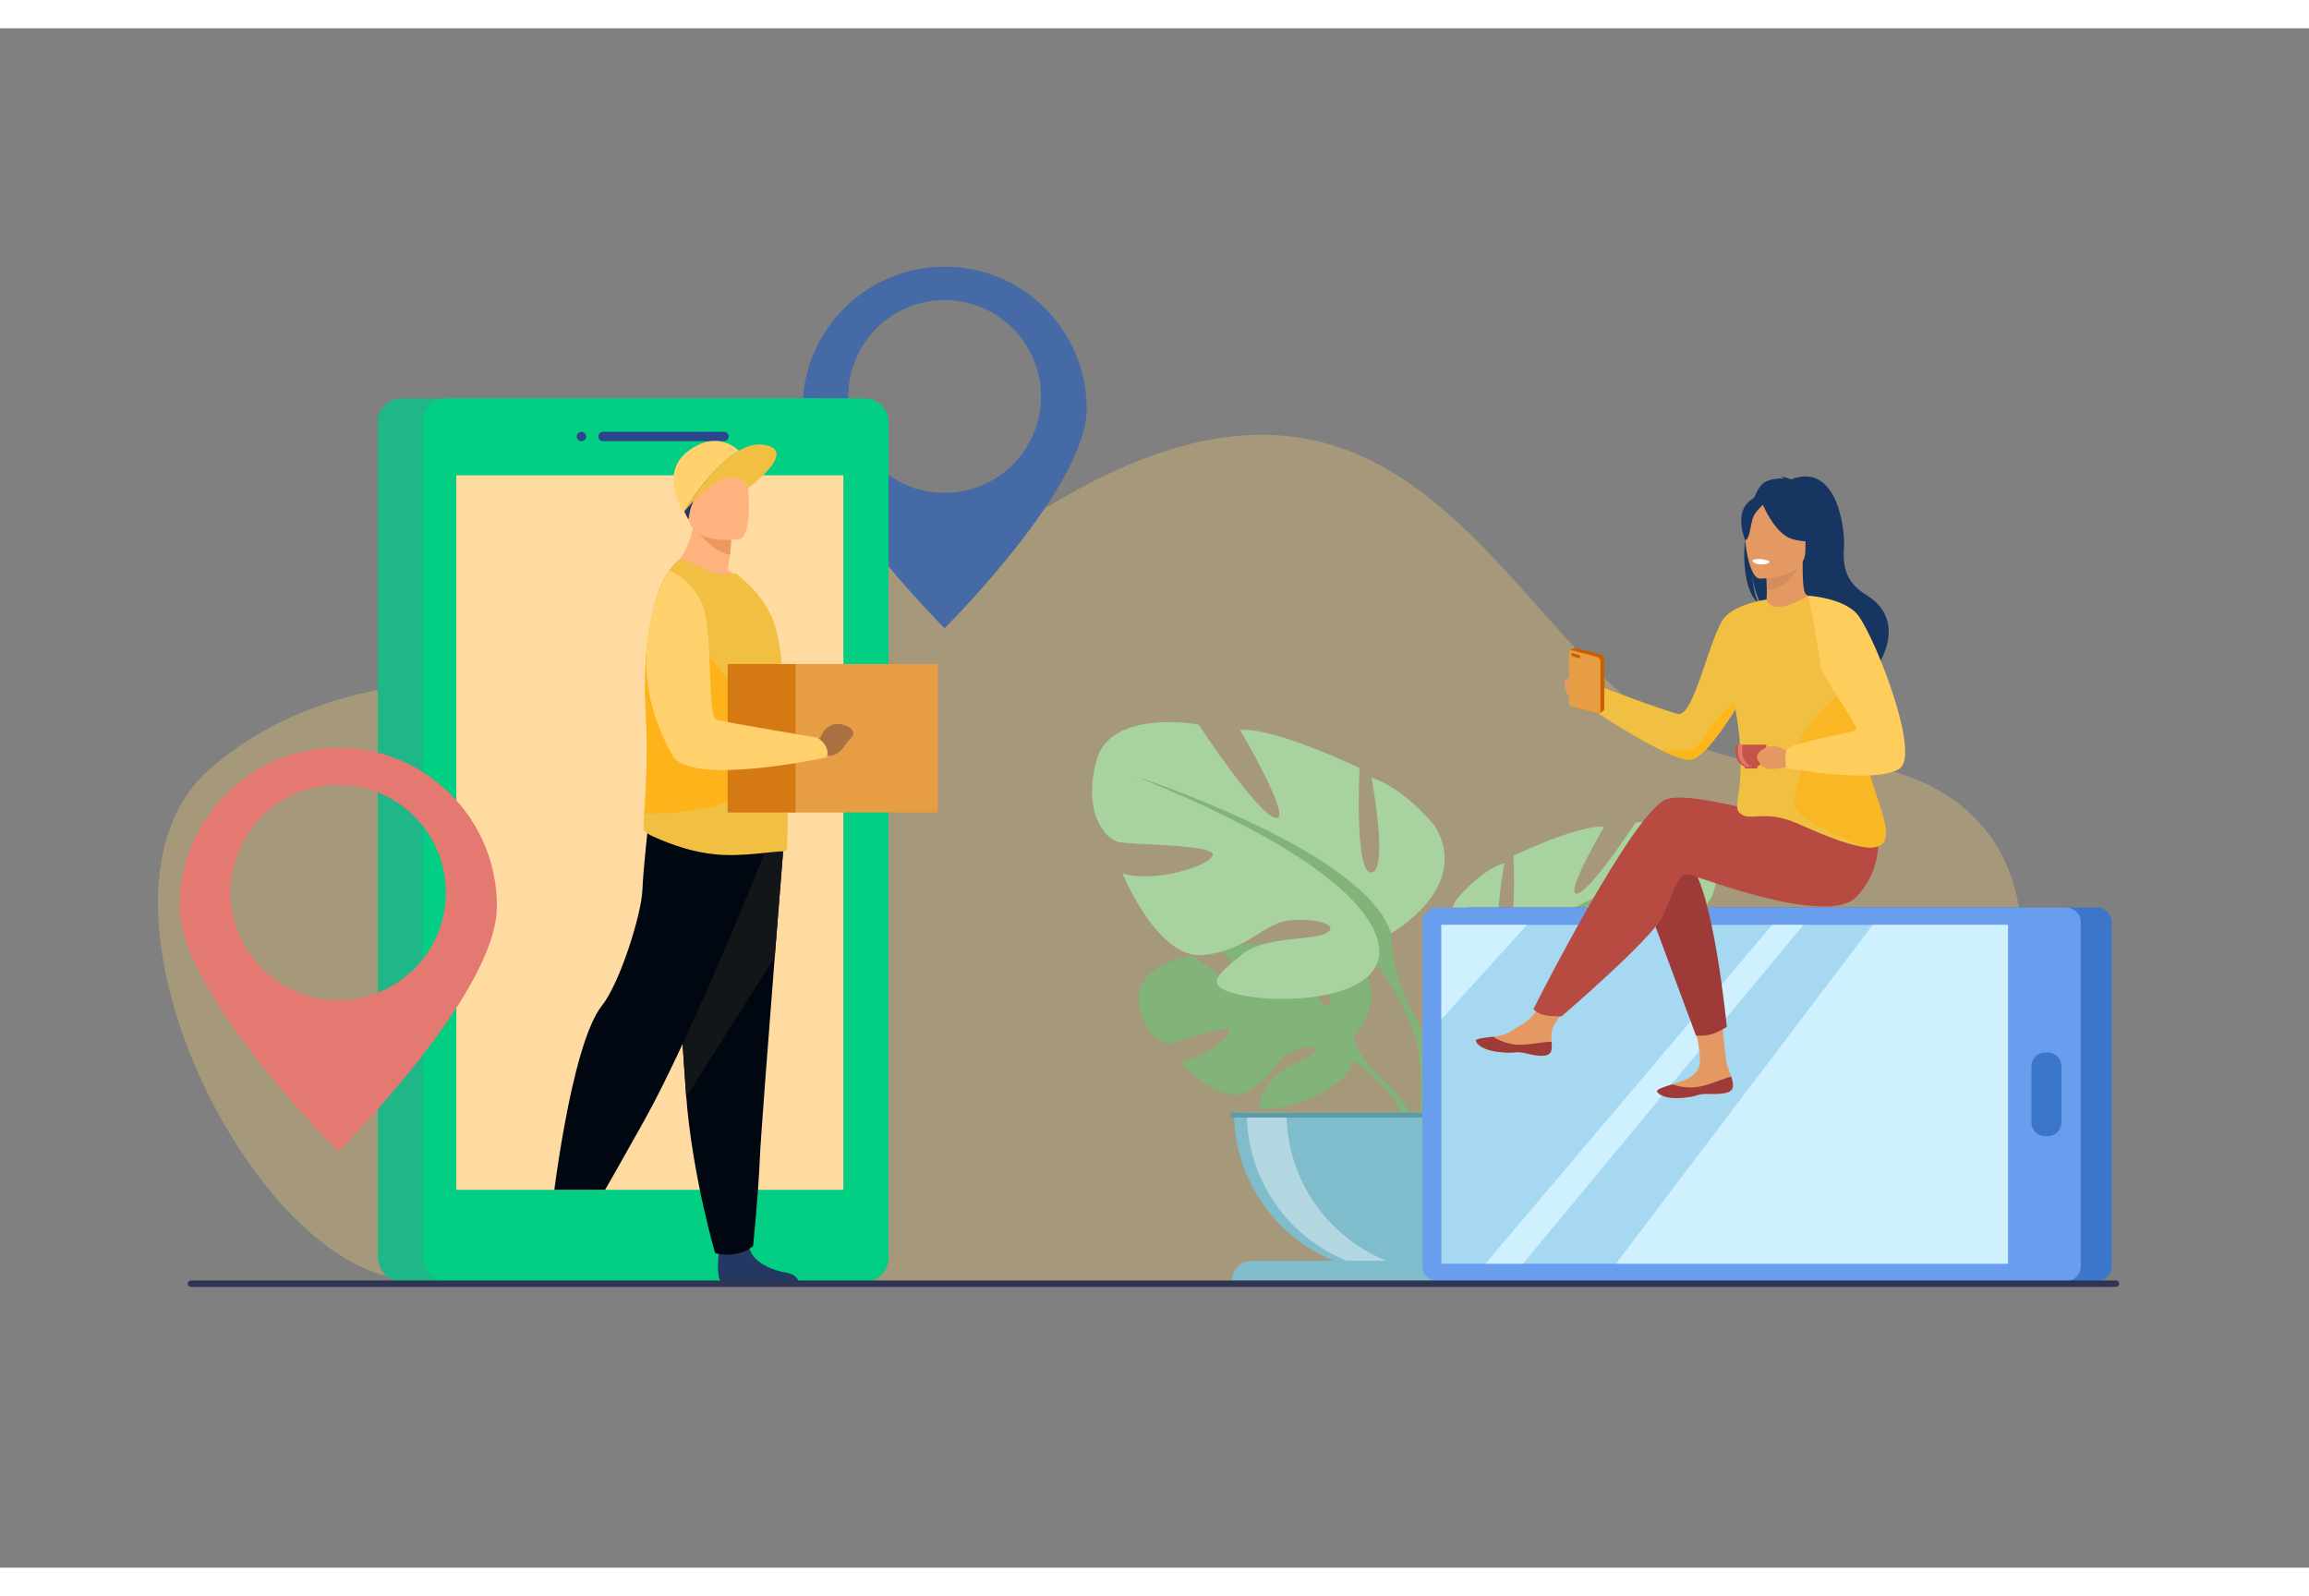 <?xml version="1.0" encoding="UTF-8" standalone="no"?>
<!-- Created with Inkscape (http://www.inkscape.org/) -->

<svg
   version="1.1"
   id="svg2"
   width="748" height="517"
   viewBox="0 0 4000 2666.667"
   sodipodi:docname="img 7.ai"
   xmlns:inkscape="http://www.inkscape.org/namespaces/inkscape"
   xmlns:sodipodi="http://sodipodi.sourceforge.net/DTD/sodipodi-0.dtd"
   xmlns="http://www.w3.org/2000/svg"
   xmlns:svg="http://www.w3.org/2000/svg">
  <rect x="0" y="0" width="4000" height="2666.667" fill="#808080" stroke="none"/>
  <defs
     id="defs6">
    <clipPath
       clipPathUnits="userSpaceOnUse"
       id="clipPath16">
      <path
         d="M 0,2000 H 3000 V 0 H 0 Z"
         id="path14" />
    </clipPath>
    <clipPath
       clipPathUnits="userSpaceOnUse"
       id="clipPath24">
      <path
         d="M 205.221,1472.28 H 2627.55 V 369.005 H 205.221 Z"
         id="path22" />
    </clipPath>
    <clipPath
       clipPathUnits="userSpaceOnUse"
       id="clipPath84">
      <path
         d="m 1620.36,591.322 h 233.37 V 383.73 h -233.37 z"
         id="path82" />
    </clipPath>
    <clipPath
       clipPathUnits="userSpaceOnUse"
       id="clipPath240">
      <path
         d="M 593.032,1549.893 V 491.019 H 844.546 V 371.598 h 547.595 v 1156.294 22.001 z"
         id="path238" />
    </clipPath>
    <clipPath
       clipPathUnits="userSpaceOnUse"
       id="clipPath312">
      <path
         d="M 0,2000 H 3000 V 0 H 0 Z"
         id="path310" />
    </clipPath>
  </defs>
  <sodipodi:namedview
     id="namedview4"
     pagecolor="#ffffff"
     bordercolor="#000000"
     borderopacity="0.25"
     inkscape:showpageshadow="2"
     inkscape:pageopacity="0.0"
     inkscape:pagecheckerboard="0"
     inkscape:deskcolor="#d1d1d1" />
  <g
     id="g8"
     inkscape:groupmode="layer"
     inkscape:label="img 7"
     transform="matrix(1.333,0,0,-1.333,0,2666.667)">
    <g
       id="g10">
      <g
         id="g12"
         clip-path="url(#clipPath16)">
        <g
           id="g18">
          <g
             id="g20" />
          <g
             id="g32">
            <g
               clip-path="url(#clipPath24)"
               opacity="0.3"
               id="g30">
              <g
                 transform="translate(2207.769,369.005)"
                 id="g28">
                <path
                   d="m 0,0 c 0,0 230.289,16.123 327.675,170.891 176.425,280.378 96.917,526.254 -217.177,507.952 -351.37,-20.474 -403.108,713.749 -1011.516,295.293 -132.112,-90.865 -608.102,129.135 -583.771,-137.227 7.843,-85.858 -254.486,2.207 -449.637,-167.348 C -2125.178,503.829 -1875.452,8.067 -1674.544,6.07 -1473.636,4.071 0,0 0,0"
                   style="fill:#ffd16c;fill-opacity:1;fill-rule:nonzero;stroke:none"
                   id="path26" />
              </g>
            </g>
          </g>
        </g>
        <g
           id="g34"
           transform="translate(1227.615,1396.75)">
          <path
             d="m 0,0 c -69.181,0 -125.263,56.082 -125.263,125.263 0,69.181 56.082,125.263 125.263,125.263 69.181,0 125.263,-56.082 125.263,-125.263 C 125.263,56.082 69.181,0 0,0 m 0,293.908 c -101.963,0 -184.62,-82.658 -184.62,-184.62 C -184.62,7.325 0,-175.909 0,-175.909 c 0,0 184.62,183.234 184.62,285.197 0,101.962 -82.658,184.62 -184.62,184.62"
             style="fill:#466aa5;fill-opacity:1;fill-rule:nonzero;stroke:none"
             id="path36" />
        </g>
        <g
           id="g38"
           transform="translate(1759.067,688.156)">
          <path
             d="m 0,0 c 0,0 50.538,58.961 3.115,96.414 0,0 -34.638,20.97 -62.884,19.267 0,0 40.022,-67.112 27.076,-73.787 -12.951,-6.676 -39.206,77.997 -39.206,77.997 0,0 -78.83,7.644 -104.187,-4.547 0,0 67.389,-55.146 53.196,-58.43 -14.193,-3.283 -86.982,50.845 -86.982,50.845 0,0 -73.367,-12.486 -69.455,-57.241 3.913,-44.758 29.191,-58.578 40.304,-57.387 11.11,1.19 76.106,26 77.521,16.897 1.416,-9.103 -37.707,-38.857 -65.105,-40.249 0,0 51.726,-57.044 86.103,-40.581 34.377,16.464 37.312,42.562 58.74,52.348 21.429,9.787 39.722,9.764 30.875,-0.219 -8.847,-9.982 -47.63,-19.683 -59.884,-41.36 -12.256,-21.679 -23.251,-36.297 12.316,-30.947 35.567,5.354 93.382,31.377 95.918,61.178 z"
             style="fill:#82b378;fill-opacity:1;fill-rule:nonzero;stroke:none"
             id="path40" />
        </g>
        <g
           id="g42"
           transform="translate(1515.789,737.467)">
          <path
             d="m 0,0 c 0,0 199.271,7.679 243.278,-49.311 0,0 9.732,-29.148 39.68,-55.69 l 4.668,-12.722 c 0,0 -34.529,36.41 -46.887,38.611 0,0 19.323,70.603 -240.739,79.112"
             style="fill:#82b378;fill-opacity:1;fill-rule:nonzero;stroke:none"
             id="path44" />
        </g>
        <g
           id="g46"
           transform="translate(1798.747,632.466)">
          <path
             d="m 0,0 c 0,0 42.772,-31.632 45.742,-88.151 l -7.762,-0.696 c 0,0 -13.66,58.442 -38.352,81.296 C -25.062,15.302 0,0 0,0"
             style="fill:#82b378;fill-opacity:1;fill-rule:nonzero;stroke:none"
             id="path48" />
        </g>
        <g
           id="g50"
           transform="translate(1935.771,762.307)">
          <path
             d="m 0,0 c 0,0 -80.396,45.021 -42.877,106.122 0,0 30.015,37.518 62.172,47.165 0,0 -17.15,-91.114 0,-93.259 17.152,-2.143 11.793,102.907 11.793,102.907 0,0 84.683,40.734 117.913,37.518 0,0 -52.526,-88.971 -35.374,-86.828 17.149,2.146 76.106,92.187 76.106,92.187 0,0 86.829,16.081 100.763,-35.374 13.936,-51.454 -8.574,-77.179 -21.438,-80.396 -12.864,-3.215 -95.404,-2.143 -93.26,-12.861 2.144,-10.722 57.886,-27.871 88.973,-18.224 0,0 -34.303,-84.683 -79.324,-80.396 C 140.425,-17.151 126.489,10.72 98.619,12.862 70.749,15.007 50.382,7.503 64.317,0 c 13.936,-7.504 61.101,-2.46 83.612,-21.597 22.509,-19.137 40.733,-30.928 -1.072,-39.504 -41.806,-8.576 -116.843,-3.214 -131.85,28.943 z"
             style="fill:#a8d29f;fill-opacity:1;fill-rule:nonzero;stroke:none"
             id="path52" />
        </g>
        <g
           id="g54"
           transform="translate(2186.606,916.667)">
          <path
             d="m 0,0 c 0,0 -225.107,-72.893 -250.835,-154.36 0,0 1.073,-36.447 -21.438,-78.251 v -16.081 c 0,0 23.583,54.671 36.445,62.173 0,0 -50.381,70.748 235.828,186.519"
             style="fill:#82b378;fill-opacity:1;fill-rule:nonzero;stroke:none"
             id="path56" />
        </g>
        <g
           id="g58"
           transform="translate(1914.332,684.056)">
          <path
             d="m 0,0 c 0,0 -34.715,-52.718 -14.925,-116.889 l 8.932,2.399 c 0,0 -8.669,70.68 9.493,106.229 C 21.663,27.287 0,0 0,0"
             style="fill:#82b378;fill-opacity:1;fill-rule:nonzero;stroke:none"
             id="path60" />
        </g>
        <g
           id="g62"
           transform="translate(1807.868,824.398)">
          <path
             d="m 0,0 c 0,0 105.976,59.346 56.521,139.889 0,0 -39.566,49.456 -81.956,62.173 0,0 22.609,-120.108 0,-122.932 -22.608,-2.827 -15.544,135.649 -15.544,135.649 0,0 -111.627,53.694 -155.43,49.456 0,0 69.237,-117.281 46.629,-114.455 -22.609,2.826 -100.324,121.519 -100.324,121.519 0,0 -114.455,21.195 -132.824,-46.629 -18.37,-67.825 11.304,-101.737 28.261,-105.976 16.955,-4.24 125.757,-2.827 122.931,-16.957 -2.826,-14.131 -76.302,-36.738 -117.28,-24.02 0,0 45.216,-111.629 104.564,-105.977 59.347,5.652 77.717,42.39 114.453,45.216 36.74,2.827 63.587,-7.065 45.218,-16.956 -18.369,-9.892 -80.543,-3.242 -110.215,-28.469 -29.674,-25.227 -53.695,-40.768 1.413,-52.073 55.106,-11.304 154.019,-4.239 173.801,38.151 z"
             style="fill:#a8d29f;fill-opacity:1;fill-rule:nonzero;stroke:none"
             id="path64" />
        </g>
        <g
           id="g66"
           transform="translate(1477.221,1027.871)">
          <path
             d="m 0,0 c 0,0 296.734,-96.085 330.647,-203.474 0,0 -1.413,-48.043 28.261,-103.149 v -21.196 c 0,0 -31.087,72.063 -48.043,81.955 0,0 66.412,93.259 -310.865,245.864"
             style="fill:#82b378;fill-opacity:1;fill-rule:nonzero;stroke:none"
             id="path68" />
        </g>
        <g
           id="g70"
           transform="translate(1836.129,721.248)">
          <path
             d="m 0,0 c 0,0 45.761,-69.492 19.673,-154.081 l -11.774,3.162 c 0,0 11.429,93.171 -12.512,140.029 C -28.558,35.971 0,0 0,0"
             style="fill:#82b378;fill-opacity:1;fill-rule:nonzero;stroke:none"
             id="path72" />
        </g>
        <g
           id="g74"
           transform="translate(1811.438,383.731)">
          <path
             d="M 0,0 C -114.65,0 -207.591,92.94 -207.591,207.591 H 207.591 C 207.591,92.94 114.648,0 0,0"
             style="fill:#80bdcc;fill-opacity:1;fill-rule:nonzero;stroke:none"
             id="path76" />
        </g>
        <g
           id="g78">
          <g
             id="g80" />
          <g
             id="g92">
            <g
               clip-path="url(#clipPath84)"
               opacity="0.4"
               id="g90">
              <g
                 transform="translate(1853.728,385.318)"
                 id="g88">
                <path
                   d="m 0,0 c -8.442,-1.055 -17.052,-1.588 -25.793,-1.588 -114.646,0 -207.579,92.945 -207.579,207.592 H -181.8 C -181.8,100.084 -102.479,12.7 0,0"
                   style="fill:#ffffff;fill-opacity:1;fill-rule:nonzero;stroke:none"
                   id="path86" />
              </g>
            </g>
          </g>
        </g>
        <g
           id="g94"
           transform="translate(1600.979,373.167)">
          <path
             d="m 0,0 h 420.917 c 0,14.145 -11.467,25.611 -25.611,25.611 H 25.613 C 11.468,25.611 0,14.145 0,0"
             style="fill:#80bdcc;fill-opacity:1;fill-rule:nonzero;stroke:none"
             id="path96" />
        </g>
        <path
           d="m 1599.127,584.953 h 426.729 v 6.369 h -426.729 z"
           style="fill:#5f9aa8;fill-opacity:1;fill-rule:nonzero;stroke:none"
           id="path98" />
        <g
           id="g100"
           transform="translate(2725.256,372.406)">
          <path
             d="m 0,0 h -817.446 c -10.46,0 -19.019,8.558 -19.019,19.019 v 447.407 c 0,10.459 8.559,19.018 19.019,19.018 H 0 c 10.461,0 19.02,-8.559 19.02,-19.018 V 19.019 C 19.02,8.558 10.461,0 0,0"
             style="fill:#3b76ca;fill-opacity:1;fill-rule:nonzero;stroke:none"
             id="path102" />
        </g>
        <g
           id="g104"
           transform="translate(2685.17,372.406)">
          <path
             d="m 0,0 h -817.446 c -10.461,0 -19.019,8.558 -19.019,19.019 v 447.407 c 0,10.459 8.558,19.018 19.019,19.018 H 0 c 10.46,0 19.019,-8.559 19.019,-19.018 V 19.019 C 19.019,8.558 10.46,0 0,0"
             style="fill:#699dee;fill-opacity:1;fill-rule:nonzero;stroke:none"
             id="path106" />
        </g>
        <path
           d="m 2609.569,395.005 h -736.337 v 440.283 h 736.337 z"
           style="fill:#a6d9f1;fill-opacity:1;fill-rule:nonzero;stroke:none"
           id="path108" />
        <g
           id="g110"
           transform="translate(2661.326,560.73)">
          <path
             d="m 0,0 h -3.625 c -9.721,0 -17.674,7.953 -17.674,17.675 v 73.448 c 0,9.721 7.953,17.674 17.674,17.674 H 0 c 9.721,0 17.675,-7.953 17.675,-17.674 V 17.675 C 17.675,7.953 9.721,0 0,0"
             style="fill:#3b76ca;fill-opacity:1;fill-rule:nonzero;stroke:none"
             id="path112" />
        </g>
        <g
           id="g114"
           transform="translate(2609.569,835.288)">
          <path
             d="M 0,0 V -440.283 H -509.526 L -175.808,0 Z"
             style="fill:#cff1ff;fill-opacity:1;fill-rule:nonzero;stroke:none"
             id="path116" />
        </g>
        <g
           id="g118"
           transform="translate(2343.613,835.288)">
          <path
             d="m 0,0 -364.31,-440.283 h -48.944 L -40.453,0 Z"
             style="fill:#cff1ff;fill-opacity:1;fill-rule:nonzero;stroke:none"
             id="path120" />
        </g>
        <g
           id="g122"
           transform="translate(1984.331,835.288)">
          <path
             d="M 0,0 -111.099,-122.617 V 0 Z"
             style="fill:#cff1ff;fill-opacity:1;fill-rule:nonzero;stroke:none"
             id="path124" />
        </g>
        <g
           id="g126"
           transform="translate(2252.114,626.325)">
          <path
             d="m 0,0 c -0.009,-3.617 -1.79,-6.106 -4.82,-7.775 -0.009,-0.009 -0.028,-0.019 -0.046,-0.019 -5.604,-3.086 -15.439,-3.393 -26.141,-2.928 -1.37,0.056 -2.6,0.094 -3.701,0.094 -0.289,0 -0.578,0 -0.857,-0.009 -0.223,0 -0.448,-0.009 -0.663,-0.009 -10.59,-0.261 -9.471,-3.431 -29.598,-5.156 -22.943,-1.958 -31.399,5.063 -32.75,8.26 -1.137,2.712 8.707,5.789 19.708,9.304 0.531,0.168 1.062,0.344 1.603,0.512 1.464,0.466 2.937,0.952 4.401,1.426 13.097,4.354 25.99,9.519 29.207,22.776 3.412,14.057 -6.843,53.296 -6.843,53.296 l 36.358,3.925 c 0,0 3.505,-41.019 5.788,-53.801 1.231,-6.823 4.327,-12.25 6.135,-18.093 0.131,-0.411 0.251,-0.822 0.364,-1.231 C -0.923,7.141 0.009,3.626 0,0"
             style="fill:#e49963;fill-opacity:1;fill-rule:nonzero;stroke:none"
             id="path128" />
        </g>
        <g
           id="g130"
           transform="translate(2252.114,626.325)">
          <path
             d="m 0,0 c -0.009,-3.617 -1.79,-6.106 -4.82,-7.775 -0.009,-0.009 -0.028,-0.019 -0.046,-0.019 -5.967,-2.76 -15.644,-3.161 -26.122,-2.862 -1.37,0.037 -2.601,0.047 -3.72,0.028 -0.289,0 -0.578,0 -0.857,-0.009 -0.223,0 -0.448,-0.009 -0.663,-0.009 -10.59,-0.261 -9.471,-3.431 -29.598,-5.156 -22.943,-1.958 -31.399,5.063 -32.75,8.26 -1.137,2.712 8.707,5.789 19.708,9.304 3.086,-1.194 17.796,-6.302 35.201,-3.002 15.308,2.881 30.513,10.497 41.448,13.043 0.131,-0.411 0.251,-0.822 0.364,-1.231 C -0.923,7.141 0.009,3.626 0,0"
             style="fill:#9e3a38;fill-opacity:1;fill-rule:nonzero;stroke:none"
             id="path132" />
        </g>
        <g
           id="g134"
           transform="translate(2016.193,672.732)">
          <path
             d="m 0,0 c -2.021,-10.097 -16.413,-8.412 -32.493,-4.483 -16.08,3.93 -12.258,-0.742 -35.145,1.792 -22.885,2.533 -29.817,11.067 -30.515,14.469 -0.626,3.02 10.683,4.084 22.811,5.482 1.526,0.171 3.059,0.359 4.59,0.549 13.695,1.718 23.724,10.554 36.162,17.811 11.782,6.875 29.366,34.883 29.366,34.883 l 31.386,-2.486 c 0,0 -16.47,-25.016 -22.84,-35.892 C -0.425,25.728 -0.227,17.269 0.241,10.736 0.484,7.187 0.716,3.557 0,0"
             style="fill:#e49963;fill-opacity:1;fill-rule:nonzero;stroke:none"
             id="path136" />
        </g>
        <g
           id="g138"
           transform="translate(1983.7,668.249)">
          <path
             d="m 0,0 c -16.08,3.931 -12.258,-0.741 -35.145,1.792 -22.885,2.533 -29.817,11.067 -30.515,14.47 -0.626,3.019 10.683,4.084 22.811,5.481 l 0.115,-0.233 c 0,0 13.724,-9.731 32.774,-10.187 C 5.566,10.945 22.012,15.395 32.734,15.22 32.978,11.67 33.209,8.04 32.493,4.483 30.473,-5.613 16.08,-3.929 0,0"
             style="fill:#9e3a38;fill-opacity:1;fill-rule:nonzero;stroke:none"
             id="path140" />
        </g>
        <g
           id="g142"
           transform="translate(2086.028,1133.712)">
          <path
             d="m 0,0 c 0,0 -7.478,18.321 -15.703,19.068 -8.226,0.748 -34.399,4.861 -36.268,1.122 -1.869,-3.739 0,-17.199 5.609,-22.06 5.608,-4.86 40.38,-12.712 40.38,-12.712 z"
             style="fill:#e49963;fill-opacity:1;fill-rule:nonzero;stroke:none"
             id="path144" />
        </g>
        <g
           id="g146"
           transform="translate(2136.471,873.421)">
          <path
             d="m 0,0 67.643,-182.037 c 0,0 10.39,-1.006 20.354,1.865 9.166,2.641 19.673,9.579 19.673,9.579 0,0 -16.78,174.789 -47.543,211.144 C 29.364,76.907 0,0 0,0"
             style="fill:#9e3a38;fill-opacity:1;fill-rule:nonzero;stroke:none"
             id="path148" />
        </g>
        <g
           id="g150"
           transform="translate(2404.013,947.064)">
          <path
             d="m 0,0 c 0,0 -194.364,65.722 -237.711,51.738 -43.349,-13.983 -173.498,-272.925 -173.498,-272.925 0,0 2.935,-3.907 10.954,-6.915 7.458,-2.796 25.51,-2.618 25.51,-2.618 0,0 117.458,100.679 131.44,130.043 13.984,29.364 19.576,57.33 33.559,54.533 13.983,-2.795 180.381,-68.516 218.136,-29.363 37.754,39.153 27.88,90.022 27.88,90.022 z"
             style="fill:#b74b42;fill-opacity:1;fill-rule:nonzero;stroke:none"
             id="path152" />
        </g>
        <g
           id="g154"
           transform="translate(2285.236,1252.803)">
          <path
             d="m 0,0 c -3.103,6.409 -6.574,17.791 -8.272,38.082 0.261,-2.015 3.758,-27.606 13.598,-42.093 40.423,-26.538 117.9,-115.151 116.366,-131.943 0,0 27.291,46.287 27.76,46.563 0,0 50.342,64.015 -9.322,100.683 -30.323,18.636 -30.168,42.554 -28.902,63.331 1.276,20.78 -8.271,110.221 -69.015,86.815 0,0 -9.747,4.331 -14.113,3.682 0,0 3.565,-0.682 5.379,-2.554 -7.042,0.417 -17.111,-0.105 -25.512,-4.88 C -14.302,145.033 -34.229,31.503 0,0"
             style="fill:#163560;fill-opacity:1;fill-rule:nonzero;stroke:none"
             id="path156" />
        </g>
        <g
           id="g158"
           transform="translate(2292.956,1247.472)">
          <path
             d="m 0,0 c -0.203,-0.091 19.516,-10.331 34.349,-6.273 13.952,3.804 23.068,21.895 22.877,21.935 -5.91,1.174 -7.614,9.293 -7.488,44.184 L 47.066,59.32 2.154,50.426 c 0,0 1.023,-14.134 1.053,-27.449 C 3.237,11.797 2.56,1.194 0,0"
             style="fill:#e49963;fill-opacity:1;fill-rule:nonzero;stroke:none"
             id="path160" />
        </g>
        <g
           id="g162"
           transform="translate(2295.11,1297.898)">
          <path
             d="M 0,0 C 0,0 1.022,-14.134 1.053,-27.449 26.186,-26.741 39.47,-3.814 44.912,8.894 Z"
             style="fill:#d68d5d;fill-opacity:1;fill-rule:nonzero;stroke:none"
             id="path164" />
        </g>
        <g
           id="g166"
           transform="translate(2344.662,1311.682)">
          <path
             d="m 0,0 c 0,0 13.17,20.81 16.332,38.604 2.256,12.705 -4.214,59.794 -51.535,53.013 0,0 -13.744,-1.354 -26.663,-10.08 -10.275,-6.939 -25.103,-21.92 -8.523,-63.012 l 4.306,-13.881 z"
             style="fill:#163560;fill-opacity:1;fill-rule:nonzero;stroke:none"
             id="path168" />
        </g>
        <g
           id="g170"
           transform="translate(2286.718,1285.291)">
          <path
             d="m 0,0 c 0,0 59.463,-0.981 59.504,36.059 0.04,37.039 7.742,61.858 -30.221,64.05 C -8.682,102.302 -16.073,88.176 -19.094,75.816 -22.114,63.457 -15.467,1.209 0,0"
             style="fill:#e49963;fill-opacity:1;fill-rule:nonzero;stroke:none"
             id="path172" />
        </g>
        <g
           id="g174"
           transform="translate(2288.918,1386.308)">
          <path
             d="m 0,0 c 0,0 16.281,-43.455 41.268,-49.88 24.984,-6.425 35.822,0.27 35.822,0.27 0,0 -19.164,15.224 -23.142,41.8 0,0 -41.667,28.493 -53.948,7.81"
             style="fill:#163560;fill-opacity:1;fill-rule:nonzero;stroke:none"
             id="path176" />
        </g>
        <g
           id="g178"
           transform="translate(2292.953,1382.78)">
          <path
             d="m 0,0 c 0,0 -12.158,-9.702 -15.123,-19.134 -2.964,-9.432 -4.297,-28.849 -9.956,-28.188 0,0 -12.267,29.535 1.518,46.244 C -8.943,16.639 0,0 0,0"
             style="fill:#163560;fill-opacity:1;fill-rule:nonzero;stroke:none"
             id="path180" />
        </g>
        <g
           id="g182"
           transform="translate(2425.366,1087.499)">
          <path
             d="m 0,0 c 5.864,24.592 -14.086,72.314 -34.912,111.823 -18.897,35.808 -38.511,64.857 -40.274,63.813 -49.837,-29.581 -54.34,-4.988 -54.34,-4.988 0,0 -45.271,-6.013 -58.088,-28.079 -17.732,-30.512 -37.038,-122.078 -56.01,-120.727 -8.707,0.625 -96.338,33.561 -96.338,33.561 0,0 -14.6,-13.675 -11.803,-30.456 0,0 43.267,-28.974 79.857,-47.461 19.353,-9.779 36.842,-16.622 45.065,-14.683 16.668,3.925 42.705,42.568 56.774,65.314 0.031,0.051 0.061,0.1 0.092,0.151 17.958,-101.64 -6.458,-124.787 5.902,-135.504 13.052,-11.318 31.696,5.388 72.716,-12.39 26.904,-11.672 64.24,-28.546 89.374,-31.481 13.181,-1.549 23.016,0.745 26.224,9.648 C 33.562,-115.59 -11.187,-46.883 0,0"
             style="fill:#f1bf42;fill-opacity:1;fill-rule:nonzero;stroke:none"
             id="path184" />
        </g>
        <g
           id="g186"
           transform="translate(2299.936,1307.744)">
          <path
             d="m 0,0 c 0,0 -1.108,-4.706 -12.813,-3.98 0,0 -9.83,0.608 -9.529,5.779 0,0 9.529,3.679 22.342,-1.799"
             style="fill:#ffffff;fill-opacity:1;fill-rule:nonzero;stroke:none"
             id="path188" />
        </g>
        <g
           id="g190"
           transform="translate(2449.606,946.04)">
          <path
             d="m 0,0 c -3.208,-8.903 -13.043,-11.196 -26.225,-9.648 -17.395,7.579 -92.545,36.692 -91.705,56.419 1.249,29.207 14.451,30.139 5.128,66.189 -7.486,28.946 61.95,82.769 73.026,94.468 20.826,-39.509 21.401,-41.377 15.537,-65.969 C -35.426,94.576 9.322,25.869 0,0"
             style="fill:#f9b723;fill-opacity:1;fill-rule:nonzero;stroke:none"
             id="path192" />
        </g>
        <g
           id="g194"
           transform="translate(2255.297,1115.616)">
          <path
             d="m 0,0 c -14.068,-22.747 -40.105,-61.389 -56.774,-65.313 -8.223,-1.939 -25.711,4.903 -45.065,14.682 14.123,-3.644 27.847,-3.542 41.178,-2.255 14.449,1.398 18.644,19.111 41.484,45.679 C -4.363,10.022 -0.728,5.687 0,0"
             style="fill:#fcb71d;fill-opacity:1;fill-rule:nonzero;stroke:none"
             id="path196" />
        </g>
        <g
           id="g198"
           transform="translate(2301.625,1055.872)">
          <path
             d="m 0,0 c -1.002,-2.588 -5.503,-3.981 -7.723,-4.521 0.888,2.042 1.442,4.258 1.597,6.581 1.37,1.876 3.533,2.973 5.119,2.685 C 0.41,4.488 1.268,3.277 0,0 M 2.095,7.199 C 0.219,8.357 -3.432,7.905 -6.076,7.35 v 3.83 c 0,0.847 -0.061,1.68 -0.163,2.5 h -39.672 c -0.104,-0.82 -0.163,-1.653 -0.163,-2.5 V 3.394 c 0,-11 9,-19.999 19.998,-19.999 5.956,0 11.323,2.642 14.995,6.809 l -0.002,-0.005 c 0,0 9.438,2.324 12.402,5.843 2.963,3.518 3.924,9.213 0.776,11.157"
             style="fill:#c45446;fill-opacity:1;fill-rule:nonzero;stroke:none"
             id="path200" />
        </g>
        <g
           id="g202"
           transform="translate(2258.799,1067.053)">
          <path
             d="m 0,0 v -7.788 c 0,-10.995 8.998,-20.002 19.994,-20.002 0.909,0 1.811,0.066 2.689,0.195 -9.738,1.315 -17.306,9.721 -17.306,19.807 V 0 c 0,0.845 0.056,1.681 0.161,2.501 H 0.163 C 0.057,1.681 0,0.845 0,0"
             style="fill:#e37970;fill-opacity:1;fill-rule:nonzero;stroke:none"
             id="path204" />
        </g>
        <path
           d="m 2283.697,1038.566 h -16.324 v 2.445 h 16.324 z"
           style="fill:#c45446;fill-opacity:1;fill-rule:nonzero;stroke:none"
           id="path206" />
        <g
           id="g208"
           transform="translate(2324.917,1059.699)">
          <path
             d="M 0,0 C 0,0 -12.586,9.789 -24.472,7.458 -36.357,5.127 -42.185,-3.029 -41.718,-6.758 c 0.466,-3.729 6.759,-14.217 15.848,-15.15 9.09,-0.932 34.96,5.595 34.96,5.595 z"
             style="fill:#e49963;fill-opacity:1;fill-rule:nonzero;stroke:none"
             id="path210" />
        </g>
        <g
           id="g212"
           transform="translate(2350.182,1263.134)">
          <path
             d="m 0,0 c 0,0 48.464,-2.985 65.24,-26.385 23.617,-32.94 80.3,-179.458 53.449,-198.18 -30.237,-21.084 -147.45,0.621 -147.45,0.621 0,0 -3.574,16.703 1.399,24.782 4.971,8.079 85.766,21.132 89.496,24.861 3.728,3.729 -46.613,72.715 -46.613,83.902 C 15.521,-79.212 0,0 0,0"
             style="fill:#ffcd5c;fill-opacity:1;fill-rule:nonzero;stroke:none"
             id="path214" />
        </g>
        <g
           id="g216"
           transform="translate(1065.1,1519.607)">
          <path
             d="m 0,0 h -543.106 c -17.028,0 -30.96,-13.932 -30.96,-27.959 v -1086.09 c 0,-20.028 13.932,-33.96 30.96,-33.96 H 0 c 17.027,0 30.959,13.932 30.959,30.96 V -30.959 C 30.959,-13.932 17.027,0 0,0"
             style="fill:#1fb688;fill-opacity:1;fill-rule:nonzero;stroke:none"
             id="path218" />
        </g>
        <g
           id="g220"
           transform="translate(1123.747,1519.607)">
          <path
             d="m 0,0 h -543.106 c -17.028,0 -30.96,-13.932 -30.96,-30.959 v -1086.09 c 0,-17.028 13.932,-30.96 30.96,-30.96 H 0 c 17.028,0 30.959,13.932 30.959,30.96 V -30.959 C 30.959,-13.932 17.028,0 0,0"
             style="fill:#02ce84;fill-opacity:1;fill-rule:nonzero;stroke:none"
             id="path222" />
        </g>
        <g
           id="g224"
           transform="translate(940.861,1476.153)">
          <path
             d="m 0,0 h -157.277 c -3.366,0 -6.119,-2.753 -6.119,-6.119 0,-3.366 2.753,-6.12 6.119,-6.12 H 0 c 3.365,0 6.119,2.754 6.119,6.12 C 6.119,-2.753 3.365,0 0,0"
             style="fill:#2b478b;fill-opacity:1;fill-rule:nonzero;stroke:none"
             id="path226" />
        </g>
        <g
           id="g228"
           transform="translate(755.651,1476.153)">
          <path
             d="m 0,0 c -3.366,0 -6.119,-2.753 -6.119,-6.119 0,-3.366 2.753,-6.12 6.119,-6.12 3.365,0 6.119,2.754 6.119,6.12 C 6.119,-2.753 3.365,0 0,0"
             style="fill:#2b478b;fill-opacity:1;fill-rule:nonzero;stroke:none"
             id="path230" />
        </g>
        <path
           d="M 1096.059,491.02 H 593.033 v 928.556 h 503.026 z"
           style="fill:#ffdba1;fill-opacity:1;fill-rule:nonzero;stroke:none"
           id="path232" />
      </g>
    </g>
    <g
       id="g234">
      <g
         id="g236"
         clip-path="url(#clipPath240)">
        <g
           id="g242"
           transform="translate(702.604,426.666)">
          <path
             d="m 0,0 c 3.462,-11.665 19.443,-19.443 21.601,-33.705 1.793,-11.828 8.053,-19.192 14.575,-21.362 h 41.42 c 0.991,2.296 3.237,9.834 -8.429,12.38 -13.823,3.024 -19.042,19.782 -18.176,35.336 0.363,6.524 0.188,13.962 -0.126,20.397 -0.438,8.905 -1.166,15.905 -1.166,15.905 l -29.39,6.912 -3.086,-3.964 -2.96,-3.813 C 14.263,28.086 -3.462,11.666 0,0"
             style="fill:#233862;fill-opacity:1;fill-rule:nonzero;stroke:none"
             id="path244" />
        </g>
        <g
           id="g246"
           transform="translate(937.551,371.599)">
          <path
             d="M 0,0 H 100.376 C 99.335,3.601 95.949,9.784 84.847,11.591 69.355,14.112 42.511,23.105 36.528,42.913 36.34,43.552 36.164,44.205 36.014,44.87 31.26,66.043 -3.311,38.385 -3.311,38.385 c 0,0 -0.101,-0.854 -0.252,-2.295 C -4.365,28.362 -6.397,3.563 0,0"
             style="fill:#233862;fill-opacity:1;fill-rule:nonzero;stroke:none"
             id="path248" />
        </g>
        <g
           id="g250"
           transform="translate(1018.281,937.898)">
          <path
             d="m 0,0 c 0,0 -5.251,-65.509 -11.422,-144.255 -8.388,-106.97 -18.474,-238.364 -19.473,-263.256 -1.724,-43.223 -8.647,-112.362 -8.647,-112.362 0,0 -16.413,-16.427 -49.265,-9.503 0,0 -29.274,98.698 -37.635,203.127 -0.13,1.711 -0.26,3.436 -0.389,5.16 -7.779,106.309 -19.875,330.165 -19.875,330.165 z"
             style="fill:#000711;fill-opacity:1;fill-rule:nonzero;stroke:none"
             id="path252" />
        </g>
        <g
           id="g254"
           transform="translate(1018.281,937.898)">
          <path
             d="m 0,0 c 0,0 -5.251,-65.509 -11.422,-144.255 l -115.02,-181.994 c -0.13,1.711 -0.26,3.436 -0.389,5.16 -7.779,106.309 -19.875,330.165 -19.875,330.165 z"
             style="fill:#131619;fill-opacity:1;fill-rule:nonzero;stroke:none"
             id="path256" />
        </g>
        <g
           id="g258"
           transform="translate(994.303,930.119)">
          <path
             d="m 0,0 c 0,0 -94.641,-237.25 -156.87,-348.743 -62.229,-111.495 -81.676,-142.611 -81.676,-142.611 0,0 -35.652,14.262 -38.893,23.985 0,0 23.796,215.245 65.47,267.717 23.549,29.648 51.209,118.624 52.506,149.739 1.297,31.114 8.427,92.695 8.427,92.695 z"
             style="fill:#000711;fill-opacity:1;fill-rule:nonzero;stroke:none"
             id="path260" />
        </g>
        <g
           id="g262"
           transform="translate(869.783,1295.738)">
          <path
             d="m 0,0 c 0,0 64.035,-31.378 100.951,-19.736 0,0 -9.087,11.641 -24.989,20.305 1.278,7.525 2.271,14.056 2.84,19.593 1.562,12.779 1.562,20.021 1.562,20.021 L 55.659,59.917 32.23,78.802 C 34.077,25.7 0,0 0,0"
             style="fill:#ffb27d;fill-opacity:1;fill-rule:nonzero;stroke:none"
             id="path264" />
        </g>
        <g
           id="g266"
           transform="translate(836.039,960.749)">
          <path
             d="m 0,0 c -0.143,-3.976 8.235,-8.519 11.926,-10.223 27.404,-12.21 52.96,-20.728 81.925,-23.57 34.219,-3.549 74.684,4.261 88.598,3.977 1.421,0 2.698,0.567 3.834,1.561 0.994,0.711 1.704,42.596 0.994,95.272 0,2.129 0,4.26 -0.142,6.389 v 0.709 c -0.284,20.589 -0.993,42.169 -1.988,63.751 -1.988,47.425 -5.679,93.143 -11.926,118.416 -7.526,29.817 -24.564,49.553 -40.04,63.893 l -12.779,11.361 C 107.625,328.978 94.135,329.687 80.646,336.36 65.88,343.602 49.725,351.725 47.169,349.739 27.859,335.398 15.05,302.854 8.093,261.678 4.117,237.966 2.129,211.415 2.271,183.586 c 0,-10.223 0.284,-20.73 0.852,-31.095 C 6.53,96.266 3.123,47.424 1.136,19.17 0.567,10.933 0.142,4.544 0,0"
             style="fill:#f1bf42;fill-opacity:1;fill-rule:nonzero;stroke:none"
             id="path268" />
        </g>
        <g
           id="g270"
           transform="translate(837.175,979.919)">
          <path
             d="M 0,0 C 310.235,0.425 57.219,231.291 57.219,231.291 L 6.957,242.508 C 2.981,218.796 0.993,192.245 1.135,164.417 1.135,154.193 1.419,143.686 1.987,133.321 5.394,77.096 1.987,28.254 0,0"
             style="fill:#ffb31a;fill-opacity:1;fill-rule:nonzero;stroke:none"
             id="path272" />
        </g>
        <path
           d="m 1218.828,981.424 h -192.897 v 192.896 h 192.897 z"
           style="fill:#e69d43;fill-opacity:1;fill-rule:nonzero;stroke:none"
           id="path274" />
        <path
           d="m 1033.959,981.424 h -88.312 v 192.896 h 88.312 z"
           style="fill:#d57912;fill-opacity:1;fill-rule:nonzero;stroke:none"
           id="path276" />
        <g
           id="g278"
           transform="translate(1054.908,1075.028)">
          <path
             d="m 0,0 11.487,3.684 c 0,0 8.037,26.587 35.203,14.688 0,0 11.03,-5.85 6.172,-12.77 C 48.005,-1.318 48.893,2.326 42.253,-7.641 35.614,-17.61 25.107,-22.339 16.733,-18.572 L 7.19,-18.846 Z"
             style="fill:#ab7041;fill-opacity:1;fill-rule:nonzero;stroke:none"
             id="path280" />
        </g>
        <g
           id="g282"
           transform="translate(869.769,1295.807)">
          <path
             d="m 0,0 c 0,0 -70.257,-111.734 4.581,-240.852 23.362,-40.304 199.814,-1.996 199.814,-1.996 0,0 6.877,12.424 -11.537,25.514 0,0 -117.48,19.885 -131.483,23.22 -12.424,2.958 -4.141,117.137 -18.34,150.267 C 28.837,-10.718 0,0 0,0"
             style="fill:#ffd16c;fill-opacity:1;fill-rule:nonzero;stroke:none"
             id="path284" />
        </g>
        <g
           id="g286"
           transform="translate(901.588,1354.235)">
          <path
             d="m 0,0 c 0,0 16.186,-29.958 46.998,-38.335 1.561,12.779 1.561,20.021 1.561,20.021 L 23.854,1.42 Z"
             style="fill:#ed985f;fill-opacity:1;fill-rule:nonzero;stroke:none"
             id="path288" />
        </g>
        <g
           id="g290"
           transform="translate(961.412,1336.785)">
          <path
             d="m 0,0 c 0,0 -61.087,-10.147 -66.821,27.991 -5.735,38.14 -17.481,62.516 21.279,70.608 38.76,8.092 48.544,-5.32 53.554,-17.584 C 13.022,68.75 15.743,3.624 0,0"
             style="fill:#ffb27d;fill-opacity:1;fill-rule:nonzero;stroke:none"
             id="path292" />
        </g>
        <g
           id="g294"
           transform="translate(894.993,1362.145)">
          <path
             d="m 0,0 c 0,0 1.232,51.089 56.893,59.288 38.125,5.616 -7.387,33.235 -11.745,38.281 0,0 -6.936,-0.409 -36.549,-7.87 C -36.185,78.415 -6.617,7.597 0,0"
             style="fill:#233862;fill-opacity:1;fill-rule:nonzero;stroke:none"
             id="path296" />
        </g>
        <g
           id="g298"
           transform="translate(888.344,1371.472)">
          <path
             d="M 0,0 C 0,0 54.781,94.42 103.29,87.92 151.797,81.42 83.915,31.466 83.915,31.466 83.915,31.466 64.202,77.58 0,0"
             style="fill:#f1bf42;fill-opacity:1;fill-rule:nonzero;stroke:none"
             id="path300" />
        </g>
        <g
           id="g302"
           transform="translate(888.344,1371.472)">
          <path
             d="m 0,0 c 0,0 -33.203,49.753 5.797,79.42 39,29.667 66.036,0.688 66.036,0.688 C 71.833,80.108 37.524,62.087 0,0"
             style="fill:#ffd26e;fill-opacity:1;fill-rule:nonzero;stroke:none"
             id="path304" />
        </g>
      </g>
    </g>
    <g
       id="g306">
      <g
         id="g308"
         clip-path="url(#clipPath312)">
        <g
           id="g314"
           transform="translate(2749.832,364.843)">
          <path
             d="m 0,0 h -2501.665 c -2.289,0 -4.162,1.873 -4.162,4.162 0,2.289 1.873,4.162 4.162,4.162 H 0 C 2.29,8.324 4.163,6.451 4.163,4.162 4.163,1.873 2.29,0 0,0"
             style="fill:#2e3552;fill-opacity:1;fill-rule:nonzero;stroke:none"
             id="path316" />
        </g>
        <g
           id="g318"
           transform="translate(2081.204,1186.446)">
          <path
             d="m 0,0 -33.223,8.901 c -1.142,0.307 -2.141,0.041 -2.844,-0.574 l -0.041,0.013 -4.646,-2.806 3.708,-73.267 31.912,-8.551 2.35,0.188 5.376,3.292 -10e-4,0.024 c 0.749,0.497 1.233,1.345 1.233,2.444 V -4.849 C 3.824,-2.746 2.104,-0.563 0,0"
             style="fill:#ca5f00;fill-opacity:1;fill-rule:nonzero;stroke:none"
             id="path320" />
        </g>
        <g
           id="g322"
           transform="translate(2076.07,1110.162)">
          <path
             d="m 0,0 -33.223,8.902 c -2.103,0.564 -3.824,2.746 -3.824,4.848 v 65.487 c 0,2.104 1.721,3.363 3.824,2.8 L 0,73.135 C 2.104,72.571 3.823,70.39 3.823,68.286 V 2.799 C 3.823,0.696 2.104,-0.563 0,0"
             style="fill:#e69d43;fill-opacity:1;fill-rule:nonzero;stroke:none"
             id="path324" />
        </g>
        <g
           id="g326"
           transform="translate(2051.569,1182.004)">
          <path
             d="m 0,0 -7.741,2.316 c -1.158,0.346 -2.078,1.584 -2.044,2.751 0.034,1.166 1.008,1.838 2.167,1.492 L 0.122,4.243 C 1.279,3.896 2.199,2.659 2.165,1.492 2.132,0.325 1.157,-0.346 0,0"
             style="fill:#ca5f00;fill-opacity:1;fill-rule:nonzero;stroke:none"
             id="path328" />
        </g>
        <g
           id="g330"
           transform="translate(439.563,737.409)">
          <path
             d="m 0,0 c -77.277,0 -139.922,62.645 -139.922,139.922 0,77.276 62.645,139.921 139.922,139.921 77.276,0 139.921,-62.645 139.921,-139.921 C 139.921,62.645 77.276,0 0,0 m 0,328.301 c -113.895,0 -206.225,-92.329 -206.225,-206.224 C -206.225,8.182 0,-196.494 0,-196.494 c 0,0 206.225,204.676 206.225,318.571 0,113.895 -92.33,206.224 -206.225,206.224"
             style="fill:#e37970;fill-opacity:1;fill-rule:nonzero;stroke:none"
             id="path332" />
        </g>
      </g>
    </g>
  </g>
</svg>
